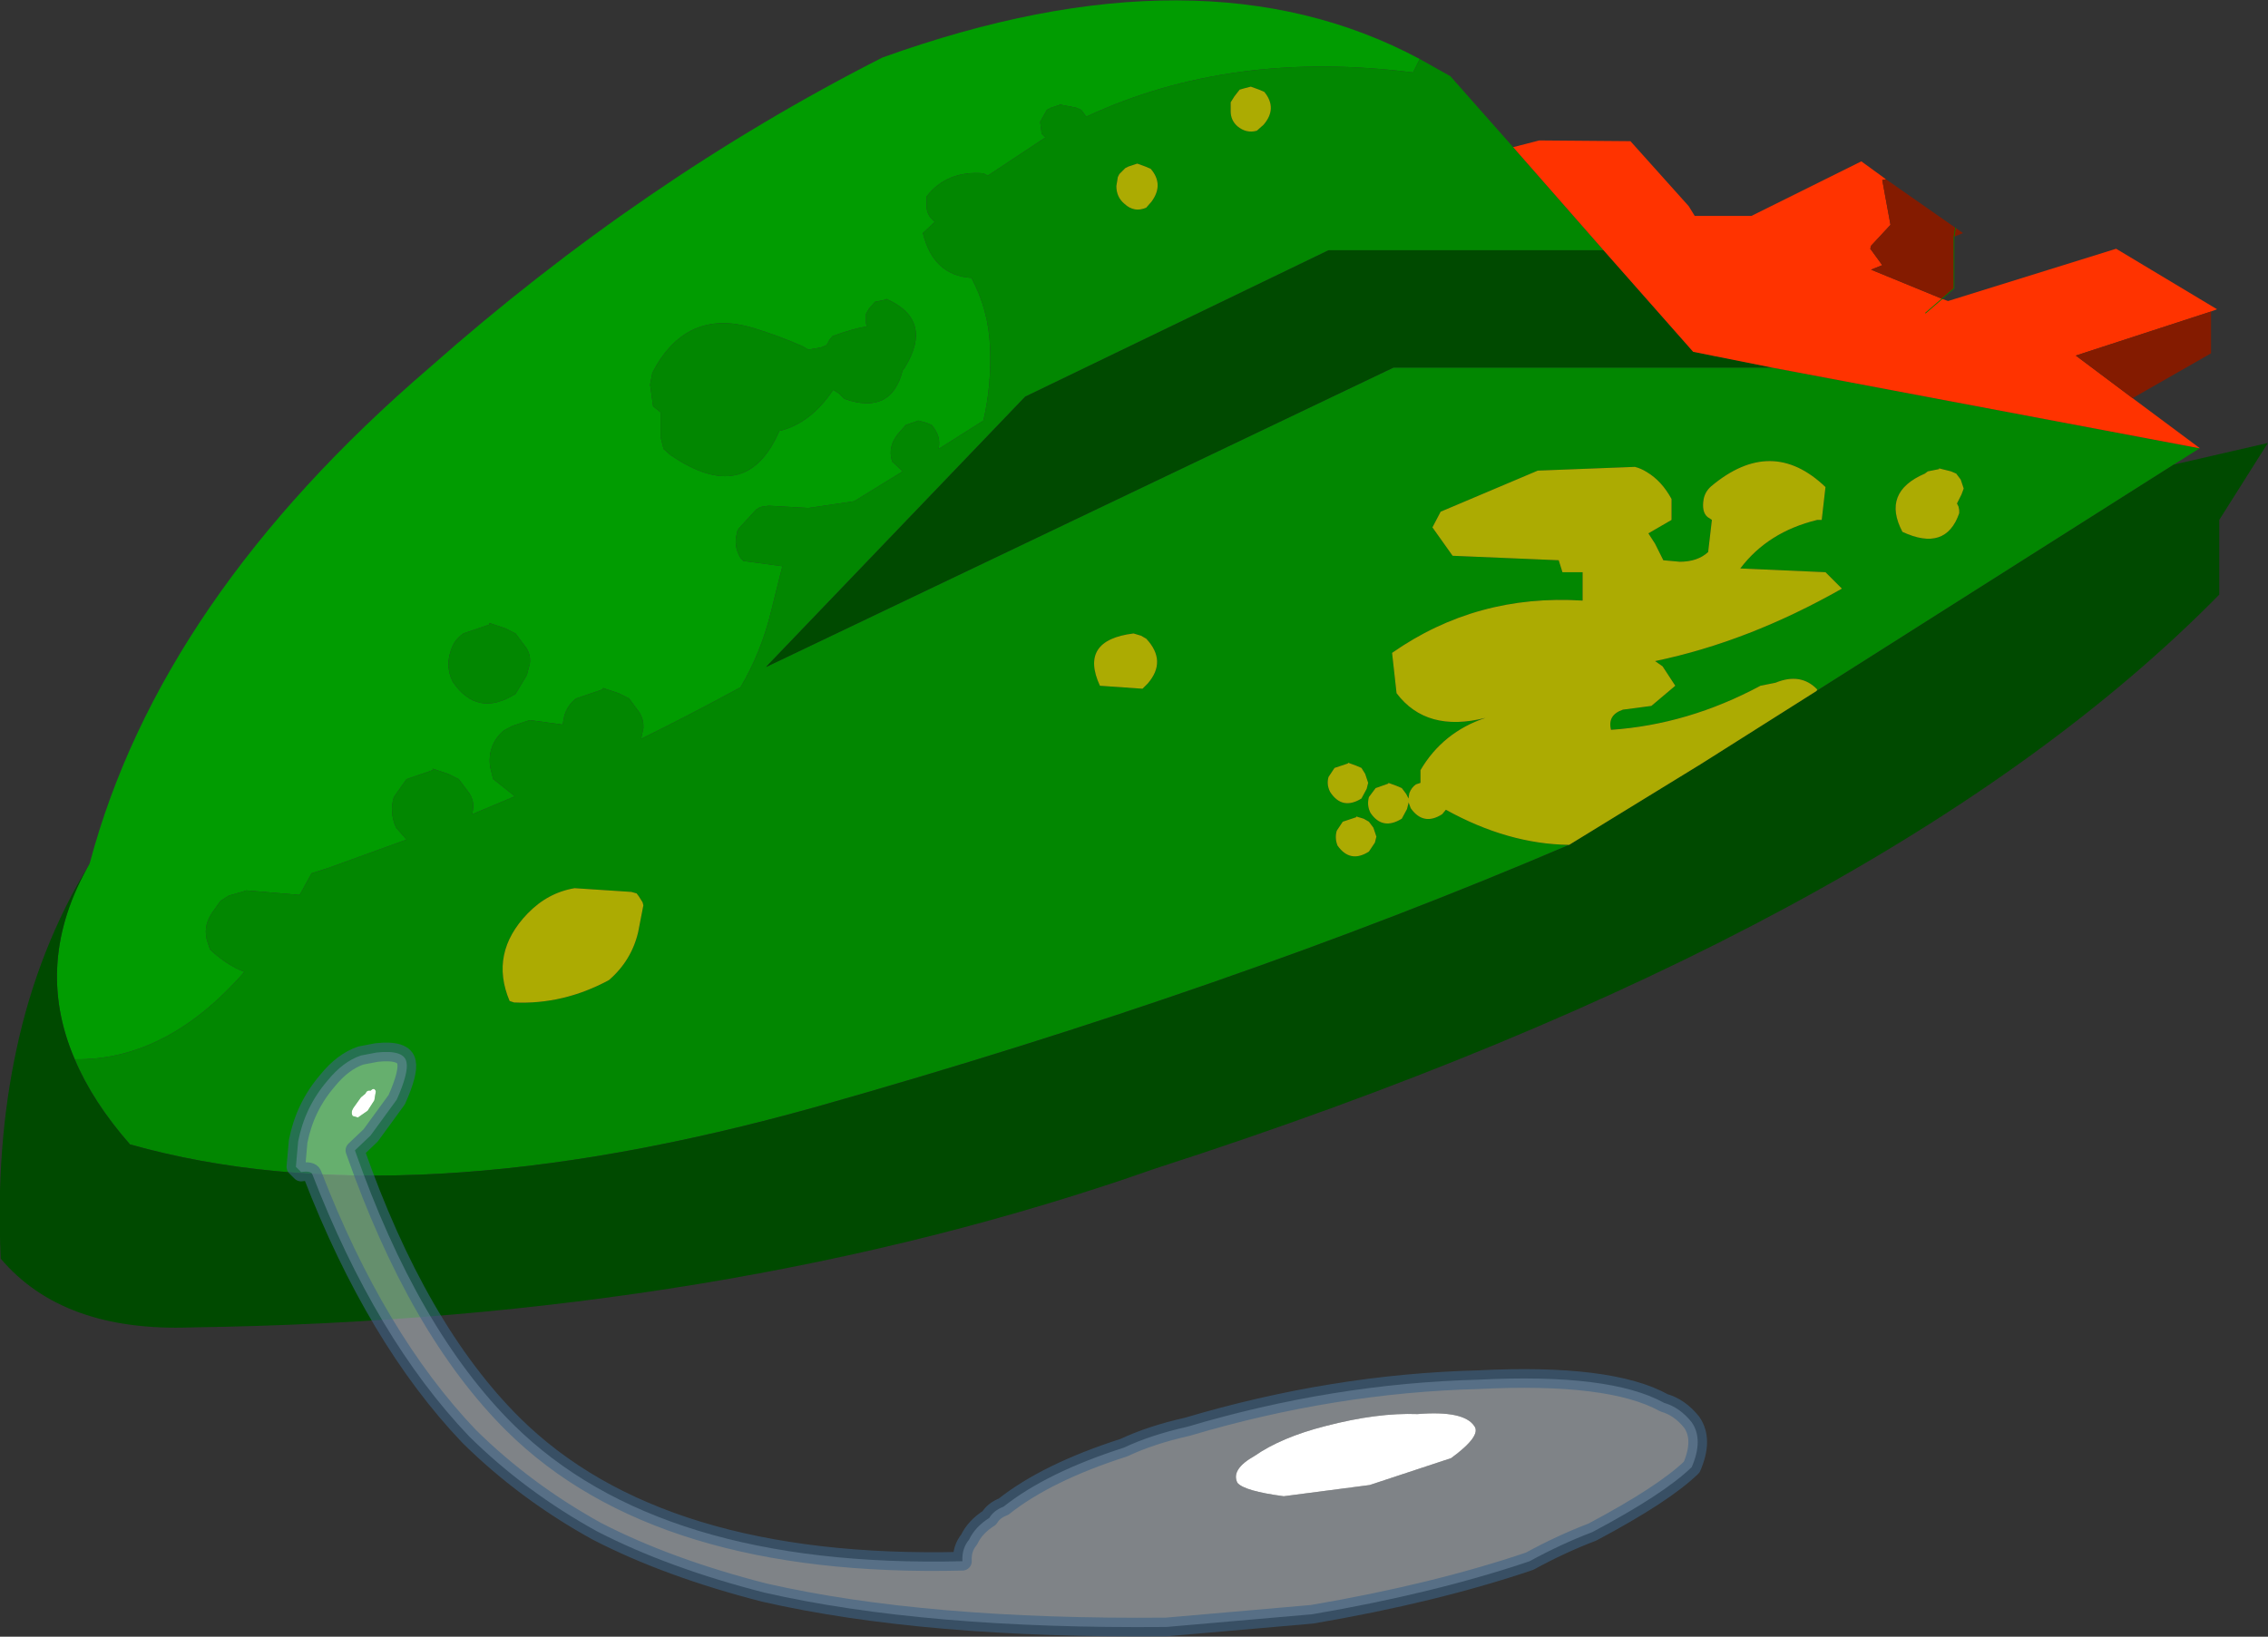 <?xml version="1.0"?>
<svg xmlns="http://www.w3.org/2000/svg" xmlns:xlink="http://www.w3.org/1999/xlink" width="112px" height="80.85px"><rect width="100%" height="100%" fill="#333333" stroke="none"/><g transform="matrix(1, 0, 0, 1, -157.6, -150.9)"><use xlink:href="#object-0" width="151.75" height="109.5" transform="matrix(0.738, 0, 0, 0.738, 157.6, 150.9)"/></g><defs><g transform="matrix(1, 0, 0, 1, 65.8, -28.75)" id="object-0"><use xlink:href="#object-1" width="151.75" height="109.5" transform="matrix(1, 0, 0, 1, -65.8, 28.75)"/></g><g transform="matrix(1, 0, 0, 1, 65.8, -28.75)" id="object-1"><path fill-rule="evenodd" fill="#019c01" stroke="none" d="M29.2 32.7L28.75 33.6Q16.55 32.05 6.9 36.55L6.85 36.5L6.55 36.1L6.2 35.95L5.15 35.75L4.55 35.95L4.25 36.1L3.8 36.9L3.9 37.7L4.15 37.95L0.3 40.5L0 40.35Q-2.45 40.15 -3.8 41.9L-3.8 42.55Q-3.8 43.15 -3.3 43.55L-3.25 43.6L-4.05 44.35Q-3.35 47.2 -0.8 47.35Q0.35 49.5 0.45 52Q0.55 54.55 0 56.9L-3 58.8Q-2.8 57.95 -3.45 57.2L-3.8 57.05L-4.35 56.9L-5.2 57.2L-5.55 57.6Q-6.45 58.55 -6.1 59.65L-5.4 60.3L-8.65 62.3L-11.7 62.75L-14.35 62.6L-14.75 62.65L-14.95 62.7L-15.2 62.85L-16.35 64.1L-16.45 64.25L-16.55 64.7Q-16.65 65.45 -16.25 66.1L-16.05 66.3L-13.45 66.65L-14.25 69.85Q-14.9 72.45 -16.25 74.75Q-19.55 76.55 -22.9 78.2L-22.75 77.5Q-22.7 76.8 -23.15 76.25L-23.7 75.5L-24.4 75.15L-25.45 74.8L-25.5 74.9L-27.25 75.5Q-27.85 75.95 -28.05 76.7L-28.15 77.25L-30.35 76.95L-31.55 77.35L-32.1 77.65Q-33.2 78.6 -33 80.1L-32.8 80.9L-31.35 82.05L-34.2 83.25L-34.15 82.95Q-34.05 82.25 -34.5 81.7L-35.1 80.9L-35.8 80.55L-36.85 80.2L-36.85 80.3L-38.6 80.9L-39.45 82.1Q-39.75 83.15 -39.3 84.15L-38.6 84.95L-43.85 86.85L-44.95 87.2L-45.75 88.65L-49.3 88.35L-50.5 88.7L-51.05 89.05L-51.65 89.9Q-52.25 90.85 -51.9 91.85L-51.75 92.3Q-50.65 93.35 -49.45 93.8Q-54.65 99.75 -60.8 99.65Q-63.6 93.15 -59.8 86.55Q-55.1 68.85 -37.05 53.35Q-22.8 40.75 -6.75 32.6Q14.65 24.9 29.2 32.7M-6.5 48.75L-6.5 48.8L-7.25 48.95L-7.65 49.4L-7.85 49.75L-7.85 50.2L-7.85 50.4L-7.8 50.6Q-8.75 50.75 -10.1 51.25L-10.3 51.5L-10.4 51.7L-10.5 51.85L-10.85 52L-11.7 52.15L-12.15 51.9Q-13.75 51.2 -15.4 50.7Q-19.9 49.35 -22.15 53.7L-22.3 54.5L-22.1 55.95L-21.6 56.35L-21.6 56.4L-21.6 58L-21.4 58.8L-20.95 59.2Q-15.85 62.7 -13.65 57.6Q-11.55 57.1 -10.05 54.85L-9.65 55.1L-9.3 55.45Q-6.15 56.55 -5.4 53.55L-5.25 53.35Q-3.3 50.15 -6.5 48.75M-34.8 71.15Q-35.45 71.6 -35.65 72.35Q-36 73.4 -35.5 74.4Q-33.85 76.8 -31.3 75.2L-30.55 73.95L-30.35 73.2Q-30.25 72.5 -30.7 71.95L-31.3 71.15L-32 70.8L-33.05 70.45L-33.05 70.55L-34.8 71.15"/><path fill-rule="evenodd" fill="#028701" stroke="none" d="M-60.8 99.65Q-54.65 99.75 -49.45 93.8Q-50.65 93.35 -51.75 92.3L-51.9 91.85Q-52.25 90.85 -51.65 89.9L-51.05 89.05L-50.5 88.7L-49.3 88.35L-45.75 88.65L-44.95 87.2L-43.85 86.85L-38.6 84.95L-39.3 84.15Q-39.75 83.15 -39.45 82.1L-38.6 80.9L-36.85 80.3L-36.85 80.2L-35.8 80.55L-35.1 80.9L-34.5 81.7Q-34.05 82.25 -34.15 82.95L-34.2 83.25L-31.35 82.05L-32.8 80.9L-33 80.1Q-33.2 78.6 -32.1 77.65L-31.55 77.35L-30.35 76.95L-28.15 77.25L-28.05 76.7Q-27.85 75.95 -27.25 75.5L-25.5 74.9L-25.45 74.8L-24.4 75.15L-23.7 75.5L-23.15 76.25Q-22.7 76.8 -22.75 77.5L-22.9 78.2Q-19.55 76.55 -16.25 74.75Q-14.9 72.45 -14.25 69.85L-13.45 66.65L-16.05 66.3L-16.25 66.1Q-16.65 65.45 -16.55 64.7L-16.45 64.25L-16.35 64.1L-15.2 62.85L-14.95 62.7L-14.75 62.65L-14.35 62.6L-11.7 62.75L-8.65 62.3L-5.4 60.3L-6.1 59.65Q-6.45 58.55 -5.55 57.6L-5.2 57.2L-4.35 56.9L-3.8 57.05L-3.45 57.2Q-2.8 57.95 -3 58.8L0 56.9Q0.55 54.55 0.45 52Q0.35 49.5 -0.8 47.35Q-3.35 47.2 -4.05 44.35L-3.25 43.6L-3.3 43.55Q-3.8 43.15 -3.8 42.55L-3.8 41.9Q-2.45 40.15 0 40.35L0.3 40.5L4.15 37.95L3.9 37.7L3.8 36.9L4.25 36.1L4.55 35.95L5.15 35.75L6.2 35.95L6.55 36.1L6.85 36.5L6.9 36.55Q16.55 32.05 28.75 33.6L29.2 32.7L31.25 33.85L35.45 38.6L41.5 45.5L23.1 45.5L2.8 55.3L-14.55 73.4L27.45 53.35L52.75 53.35L81.35 58.75L81.4 58.75L79.65 59.85L55.75 75L55.8 74.9Q54.7 73.75 53 74.45L52 74.65Q47.15 77.25 42 77.6Q41.75 76.6 42.8 76.25L44.7 76L46.3 74.65L45.45 73.35L44.95 73Q51.2 71.7 57.45 68.15L56.35 67.05L50.65 66.8Q52.5 64.35 55.8 63.55L56.1 63.55L56.35 61.35Q52.75 57.9 48.7 61.3Q48.3 61.65 48.2 62.15Q48.05 63 48.45 63.35L48.75 63.55L48.5 65.7Q47.8 66.35 46.6 66.35L45.5 66.25L44.95 65.15L44.5 64.45L46.05 63.55L46.05 62.15Q45.4 60.95 44.4 60.35Q44 60.1 43.6 60L37.1 60.25L30.6 63L30.05 64.05L31.4 65.95L38.5 66.25L38.75 67.05L40.1 67.05L40.1 68.95Q33 68.5 27.35 72.45L27.65 75.15Q29.65 77.8 33.6 76.8Q30.75 77.75 29.25 80.3L29.25 81.15L28.95 81.25Q28.65 81.45 28.5 81.85L28.45 82.2L28.3 81.9L28 81.5L27.65 81.35L27.1 81.15L27.1 81.2L26.25 81.5L25.8 82.1Q25.65 82.65 25.9 83.15Q26.7 84.35 28 83.55L28.35 82.9L28.45 82.5L28.45 82.45L28.6 82.85Q29.45 84.05 30.7 83.25L30.95 82.95Q35.1 85.25 39.2 85.3Q16.5 95 -11.05 102.8Q-38.65 110.55 -57.1 105.35Q-59.6 102.5 -60.8 99.65M-6.5 48.75Q-3.3 50.15 -5.25 53.35L-5.4 53.55Q-6.15 56.55 -9.3 55.45L-9.65 55.1L-10.05 54.85Q-11.55 57.1 -13.65 57.6Q-15.85 62.7 -20.95 59.2L-21.4 58.8L-21.6 58L-21.6 56.4L-21.6 56.35L-22.1 55.95L-22.3 54.5L-22.15 53.7Q-19.9 49.35 -15.4 50.7Q-13.75 51.2 -12.15 51.9L-11.7 52.15L-10.85 52L-10.5 51.85L-10.4 51.7L-10.3 51.5L-10.1 51.25Q-8.75 50.75 -7.8 50.6L-7.85 50.4L-7.85 50.2L-7.85 49.75L-7.65 49.4L-7.25 48.95L-6.5 48.8L-6.5 48.75M-34.8 71.15L-33.05 70.55L-33.05 70.45L-32 70.8L-31.3 71.15L-30.7 71.95Q-30.25 72.5 -30.35 73.2L-30.55 73.95L-31.3 75.2Q-33.85 76.8 -35.5 74.4Q-36 73.4 -35.65 72.35Q-35.45 71.6 -34.8 71.15M-31.7 95.75L-31.4 95.85Q-28.1 96 -25.05 94.35Q-23.55 93.05 -23.1 91.15L-22.75 89.35L-22.8 89.15L-23.05 88.75L-23.2 88.55L-23.55 88.45L-27.35 88.2Q-29.15 88.5 -30.5 89.9Q-33.05 92.55 -31.7 95.75M18.75 37.1Q19.7 36 18.8 34.9L18.45 34.75L17.9 34.55L17.5 34.65L17.15 34.75L16.8 35.2L16.55 35.6L16.55 36.2Q16.55 36.8 17 37.2Q17.6 37.7 18.3 37.5L18.75 37.1M9.1 40.4L9 40.6L8.9 41.2Q8.9 41.95 9.45 42.4Q10.1 43 10.9 42.65L11.25 42.25Q12.1 41.1 11.2 40.05L10.85 39.9L10.3 39.7L9.7 39.9L9.5 40L9.1 40.4M10.55 71.3L10.05 71.15Q6.4 71.6 7.8 74.65L10.65 74.85L11 74.5Q12.3 73 10.9 71.5L10.55 71.3M24.4 79.85L23.5 80.15L23.1 80.75Q22.95 81.25 23.2 81.75Q24 83 25.3 82.2L25.65 81.55L25.75 81.15L25.55 80.55L25.3 80.15L24.95 80L24.4 79.8L24.4 79.85M24.95 83.45L24.05 83.75L23.65 84.35Q23.5 84.85 23.7 85.35Q24.55 86.55 25.8 85.75L26.2 85.15L26.3 84.75L26.1 84.15L25.8 83.75L25.45 83.55L24.95 83.4L24.95 83.45M65.1 60.45L64.75 60.3L63.95 60.1L63.95 60.15L63.2 60.3L63 60.45Q60.1 61.7 61.5 64.35Q64.4 65.7 65.3 63.1L65.3 62.9L65.25 62.65L65.15 62.45L65.45 61.85L65.6 61.45L65.4 60.85L65.1 60.45"/><path fill-rule="evenodd" fill="#004a00" stroke="none" d="M-59.8 86.55Q-63.6 93.15 -60.8 99.65Q-59.6 102.5 -57.1 105.35Q-38.65 110.55 -11.05 102.8Q16.5 95 39.2 85.3L48 79.9L55.75 75L79.65 59.85L85.95 58.4L82.7 63.55L82.7 68.55Q60.5 91.15 11.55 106.95Q-17.3 117.1 -53.05 117.6Q-61.6 117.9 -65.75 113Q-66.1 105.5 -64.7 99Q-63.25 92.2 -59.8 86.55M52.75 53.35L27.45 53.35L-14.55 73.4L2.8 55.3L23.1 45.5L41.5 45.5L47.5 52.3L52.75 53.35"/><path fill-rule="evenodd" fill="#acab02" stroke="none" d="M39.2 85.3Q35.1 85.25 30.95 82.95L30.7 83.25Q29.45 84.05 28.6 82.85L28.45 82.45L28.45 82.5L28.35 82.9L28 83.55Q26.7 84.35 25.9 83.15Q25.65 82.65 25.8 82.1L26.25 81.5L27.1 81.2L27.1 81.15L27.65 81.35L28 81.5L28.3 81.9L28.45 82.2L28.5 81.85Q28.65 81.45 28.95 81.25L29.25 81.15L29.25 80.3Q30.75 77.75 33.6 76.8Q29.65 77.8 27.65 75.15L27.35 72.45Q33 68.5 40.1 68.95L40.1 67.05L38.75 67.05L38.5 66.25L31.4 65.95L30.05 64.05L30.6 63L37.1 60.25L43.6 60Q44 60.1 44.4 60.35Q45.4 60.95 46.05 62.15L46.05 63.55L44.5 64.45L44.95 65.15L45.5 66.25L46.6 66.35Q47.8 66.35 48.5 65.7L48.75 63.55L48.45 63.35Q48.05 63 48.2 62.15Q48.3 61.65 48.7 61.3Q52.75 57.9 56.35 61.35L56.1 63.55L55.8 63.55Q52.5 64.35 50.65 66.8L56.35 67.05L57.45 68.15Q51.2 71.7 44.95 73L45.45 73.35L46.3 74.65L44.7 76L42.8 76.25Q41.75 76.6 42 77.6Q47.15 77.25 52 74.65L53 74.45Q54.7 73.75 55.8 74.9L55.75 75L48 79.9L39.2 85.3M-31.7 95.75Q-33.05 92.55 -30.5 89.9Q-29.15 88.5 -27.35 88.2L-23.55 88.45L-23.2 88.55L-23.05 88.75L-22.8 89.15L-22.75 89.35L-23.1 91.15Q-23.55 93.05 -25.05 94.35Q-28.1 96 -31.4 95.85L-31.7 95.75M18.75 37.1L18.3 37.5Q17.6 37.7 17 37.2Q16.55 36.8 16.55 36.2L16.55 35.6L16.8 35.2L17.15 34.75L17.5 34.65L17.9 34.55L18.45 34.75L18.8 34.9Q19.7 36 18.75 37.1M9.1 40.4L9.5 40L9.7 39.9L10.3 39.7L10.85 39.9L11.2 40.05Q12.1 41.1 11.25 42.25L10.9 42.65Q10.1 43 9.45 42.4Q8.9 41.95 8.9 41.2L9 40.6L9.1 40.4M10.55 71.3L10.9 71.5Q12.3 73 11 74.5L10.65 74.85L7.8 74.65Q6.4 71.6 10.05 71.15L10.55 71.3M24.4 79.85L24.4 79.8L24.95 80L25.3 80.15L25.55 80.55L25.75 81.15L25.65 81.55L25.3 82.2Q24 83 23.2 81.75Q22.95 81.25 23.1 80.75L23.5 80.15L24.4 79.85M24.95 83.45L24.95 83.4L25.45 83.55L25.8 83.75L26.1 84.15L26.3 84.75L26.2 85.15L25.8 85.75Q24.55 86.55 23.7 85.35Q23.5 84.85 23.65 84.35L24.05 83.75L24.95 83.45M65.1 60.45L65.4 60.85L65.6 61.45L65.45 61.85L65.15 62.45L65.25 62.65L65.3 62.9L65.3 63.1Q64.4 65.7 61.5 64.35Q60.1 61.7 63 60.45L63.2 60.3L63.95 60.15L63.95 60.1L64.75 60.3L65.1 60.45"/><path fill-rule="evenodd" fill="#ff3300" stroke="none" d="M81.35 58.75L52.75 53.35L47.5 52.3L41.5 45.5L35.45 38.6L37.2 38.15L43.3 38.2L47.2 42.55L47.6 43.2L51.4 43.2L58.75 39.55L60.4 40.75L60.15 40.8L60.7 43.8L59.4 45.2L59.35 45.4L60.15 46.5L59.4 46.8L64.15 48.75L64.55 48.9L75.8 45.4L82.55 49.45L82.15 49.6L73.1 52.55L76.9 55.4L81.4 58.75L81.35 58.75M63.05 49.7L64.15 48.75L63.05 49.7"/><path fill-rule="evenodd" fill="#841b00" stroke="none" d="M76.9 55.4L73.1 52.55L82.15 49.6L82.15 52.4L76.9 55.4M64.15 48.75L59.4 46.8L60.15 46.5L59.35 45.4L59.4 45.2L60.7 43.8L60.15 40.8L60.4 40.75L65.05 44L64.95 44.6L64.95 48.05L64.15 48.75M64.95 44.6L65.05 44L65.55 44.35L64.95 44.6"/><path fill="none" stroke="#017e01" stroke-width="0.05" stroke-linecap="round" stroke-linejoin="round" d="M64.15 48.75L63.05 49.7M64.15 48.75L64.95 48.05L64.95 44.6L65.05 44"/><path fill-rule="evenodd" fill="#d1dae2" fill-opacity="0.482" stroke="none" d="M47.4 123.95Q48.2 125.1 47.4 126.95Q45.55 128.75 40.75 131.3Q38.65 132.1 36.55 133.25Q30.2 135.4 22 136.8L12.25 137.65Q-3.9 137.8 -14.65 135.35Q-21.1 133.7 -25.85 131.25Q-30.65 128.6 -34.4 124.9Q-40.65 118.35 -44.9 107.35Q-45 107.1 -45.65 107.2L-46 106.85L-45.85 105.15Q-45.4 102.85 -43.9 101.1Q-42.85 99.8 -41.65 99.4L-40.6 99.2Q-38.75 99 -38.6 99.85Q-38.45 100.55 -39.25 102.35L-41 104.75L-42.05 105.75Q-37.85 117.75 -31.45 124.1Q-21.7 133.75 -1.4 133.25Q-1.45 132.4 -0.95 131.8Q-0.55 130.95 0.4 130.35Q0.7 129.85 1.35 129.6Q4.25 127.3 9.4 125.65Q11.2 124.8 13.65 124.25Q23.4 121.35 33.1 121.1Q41.95 120.65 45.55 122.65Q46.6 122.95 47.4 123.95M17 128Q17.45 128.55 20.1 128.9L25.85 128.15L31.3 126.35Q33.35 124.85 32.85 124.2Q32.15 123.15 29.05 123.4Q26.35 123.3 22.9 124.2Q19.95 124.95 18.15 126.2Q16.55 127.1 17 128M-41 101.75Q-41.25 101.7 -41.35 101.95L-41.65 102.2L-42.15 102.9Q-42.35 103.2 -42.2 103.45L-41.85 103.55L-41.2 103.1L-40.75 102.4L-40.65 101.8Q-40.75 101.5 -41 101.75"/><path fill-rule="evenodd" fill="#ffffff" stroke="none" d="M17 128Q16.55 127.1 18.15 126.2Q19.95 124.95 22.9 124.2Q26.35 123.3 29.05 123.4Q32.15 123.15 32.85 124.2Q33.35 124.85 31.3 126.35L25.85 128.15L20.1 128.9Q17.45 128.55 17 128M-41 101.75Q-40.75 101.5 -40.65 101.8L-40.75 102.4L-41.2 103.1L-41.85 103.55L-42.2 103.45Q-42.35 103.2 -42.15 102.9L-41.65 102.2L-41.35 101.95Q-41.25 101.7 -41 101.75"/><path fill="none" stroke="#3c6286" stroke-opacity="0.6" stroke-width="1.25" stroke-linecap="round" stroke-linejoin="round" d="M47.4 123.95Q48.2 125.1 47.4 126.95Q45.55 128.75 40.75 131.3Q38.65 132.1 36.55 133.25Q30.2 135.4 22 136.8L12.25 137.65Q-3.9 137.8 -14.65 135.35Q-21.1 133.7 -25.85 131.25Q-30.65 128.6 -34.4 124.9Q-40.65 118.35 -44.9 107.35Q-45 107.1 -45.65 107.2L-46 106.85L-45.85 105.15Q-45.4 102.85 -43.9 101.1Q-42.85 99.8 -41.65 99.4L-40.6 99.2Q-38.75 99 -38.6 99.85Q-38.45 100.55 -39.25 102.35L-41 104.75L-42.05 105.75Q-37.85 117.75 -31.45 124.1Q-21.7 133.75 -1.4 133.25Q-1.45 132.4 -0.95 131.8Q-0.55 130.95 0.4 130.35Q0.7 129.85 1.35 129.6Q4.25 127.3 9.4 125.65Q11.2 124.8 13.65 124.25Q23.4 121.35 33.1 121.1Q41.95 120.65 45.55 122.65Q46.6 122.95 47.4 123.95"/></g></defs></svg>
